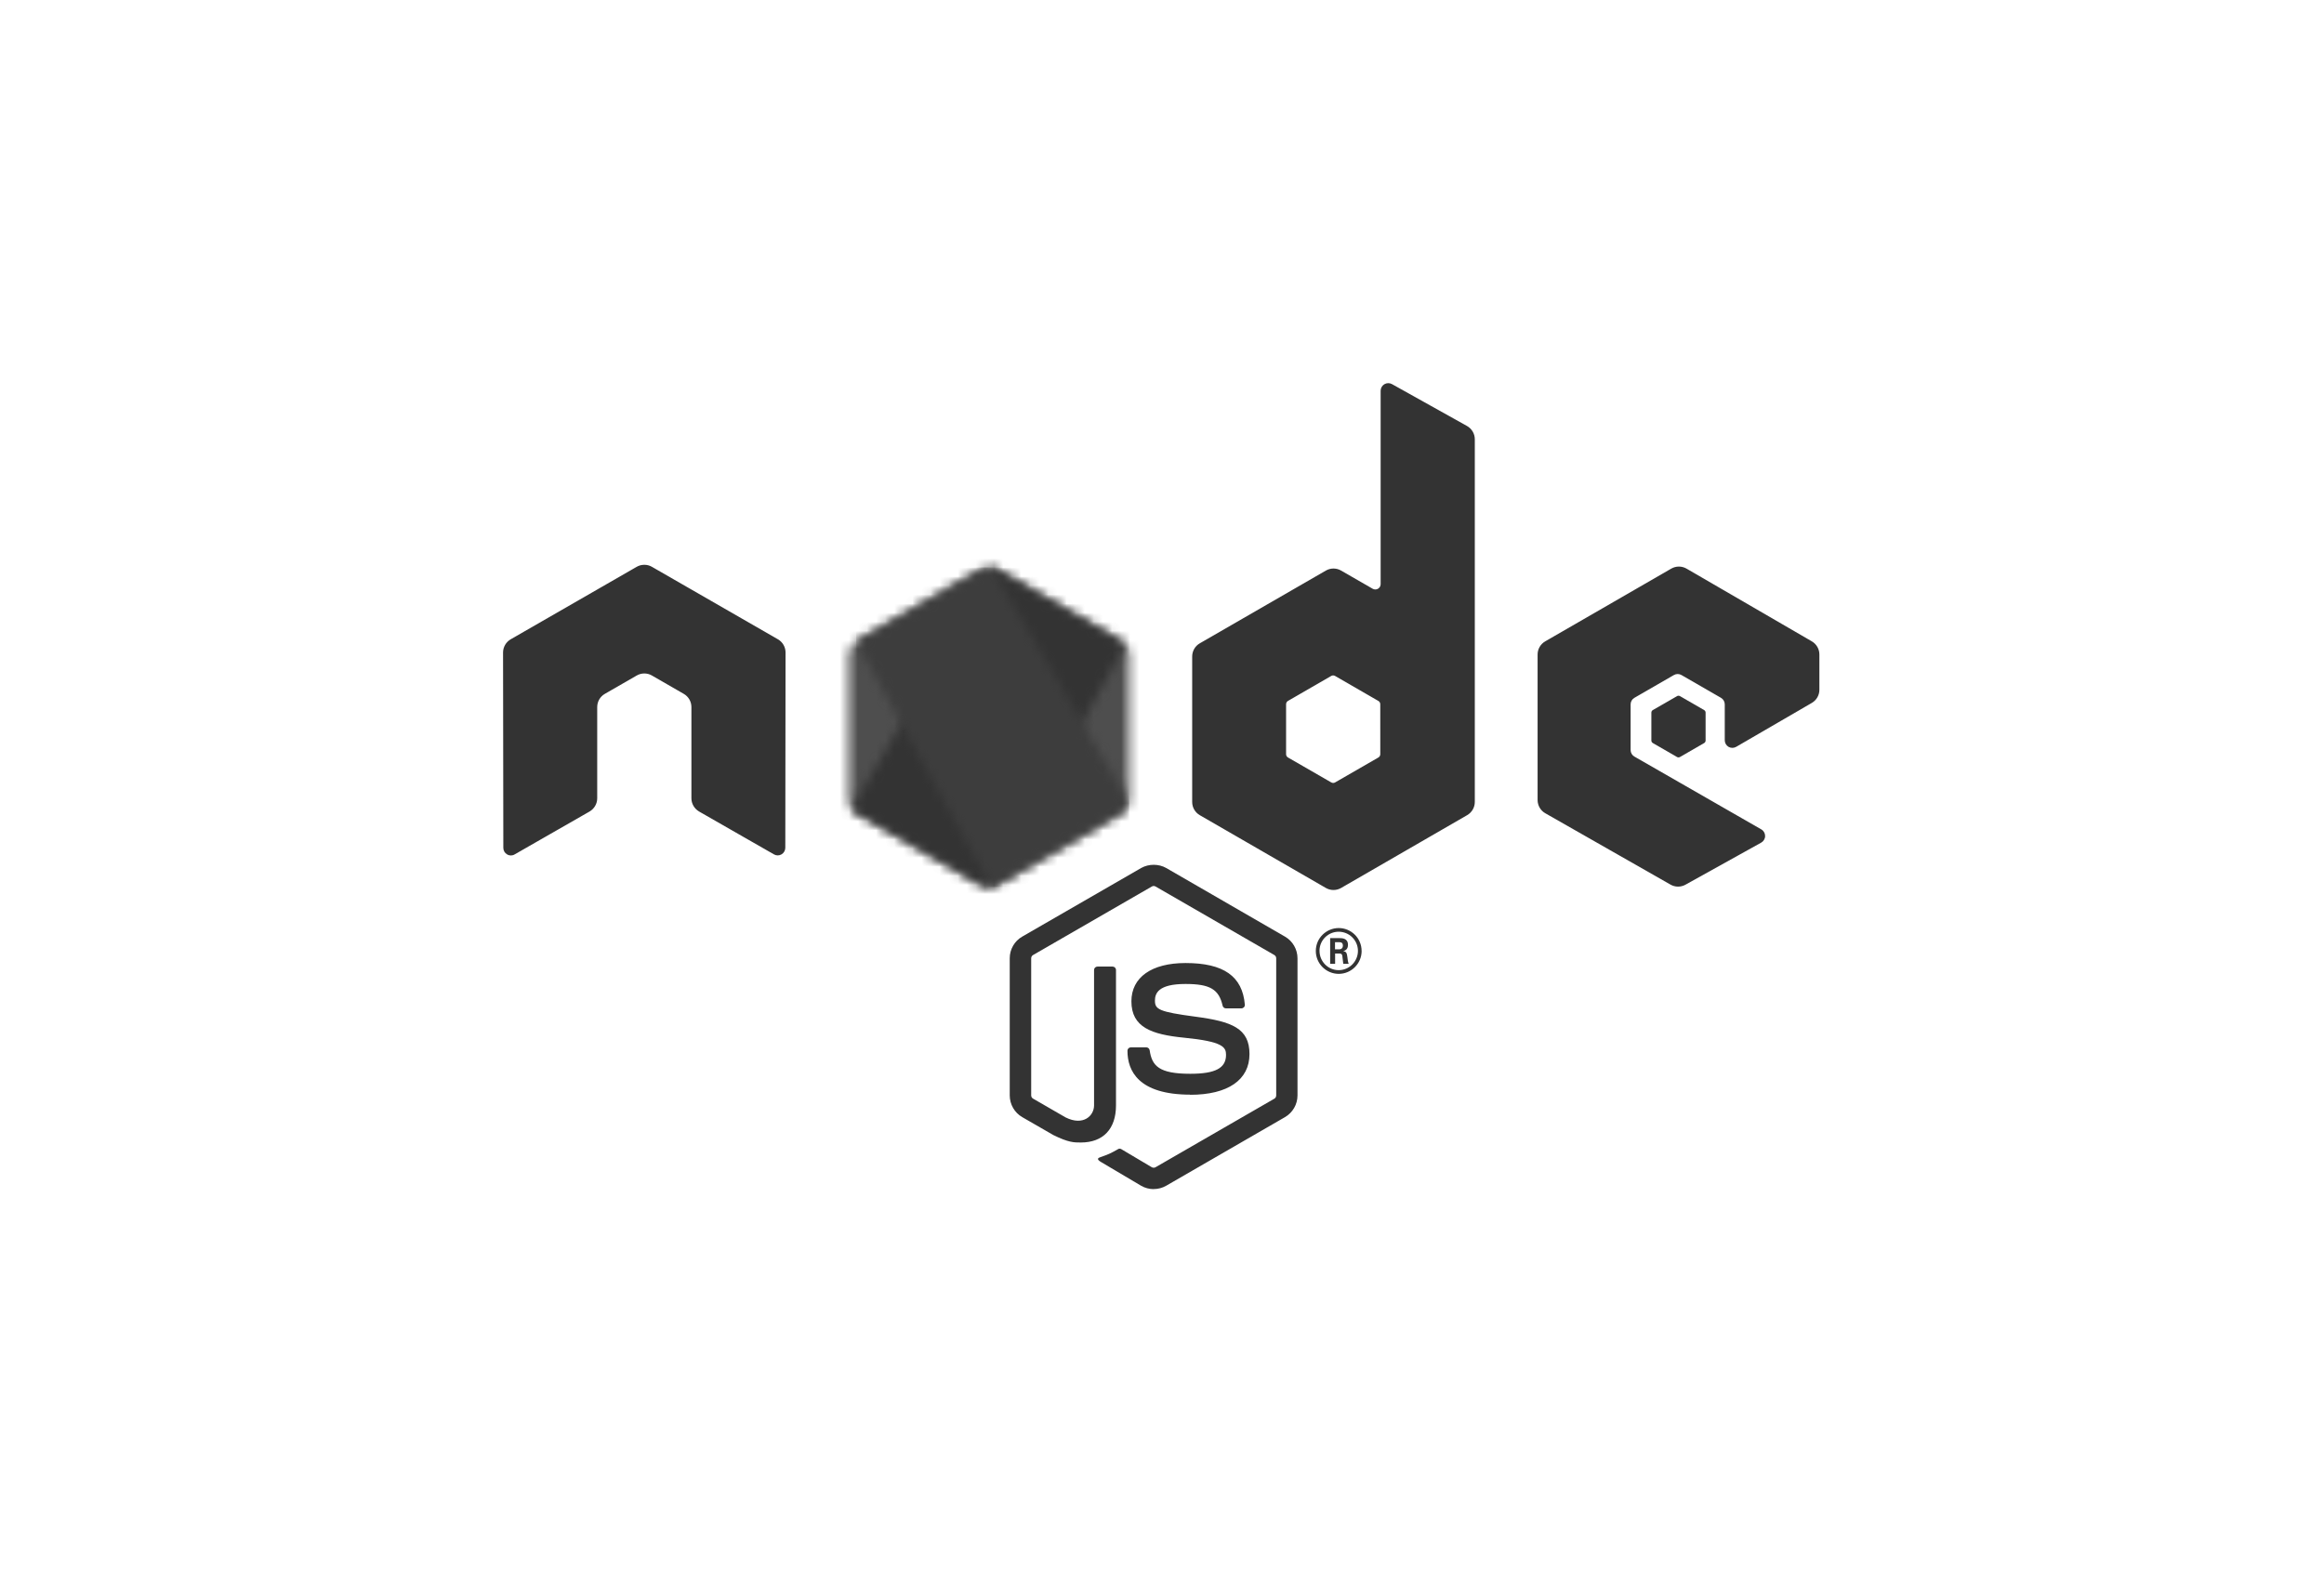 <svg width="256" height="174" viewBox="0 0 256 174" fill="none" xmlns="http://www.w3.org/2000/svg">
<g clip-path="url(#clip0_521_268)">
<path d="M127.083 131.021C126.604 131.021 126.129 130.895 125.709 130.654L121.338 128.066C120.685 127.7 121.003 127.571 121.219 127.497C122.089 127.192 122.266 127.123 123.195 126.595C123.293 126.54 123.421 126.559 123.521 126.618L126.879 128.611C127 128.677 127.172 128.677 127.285 128.611L140.38 121.053C140.501 120.984 140.58 120.843 140.58 120.699V105.588C140.58 105.437 140.501 105.303 140.377 105.228L127.287 97.675C127.166 97.603 127.006 97.603 126.884 97.675L113.797 105.228C113.67 105.3 113.59 105.441 113.59 105.585V120.695C113.59 120.84 113.669 120.977 113.793 121.046L117.379 123.118C119.326 124.091 120.516 122.944 120.516 121.79V106.876C120.516 106.663 120.683 106.499 120.896 106.499H122.555C122.761 106.499 122.932 106.663 122.932 106.876V121.797C122.932 124.393 121.516 125.884 119.054 125.884C118.297 125.884 117.7 125.884 116.035 125.065L112.6 123.085C111.751 122.593 111.227 121.675 111.227 120.695V105.585C111.227 104.601 111.751 103.684 112.6 103.199L125.708 95.637C126.537 95.168 127.638 95.168 128.461 95.637L141.553 103.202C142.398 103.69 142.926 104.605 142.926 105.588V120.699C142.926 121.679 142.398 122.593 141.553 123.085L128.461 130.647C128.042 130.889 127.566 131.014 127.081 131.014" fill="#333333"/>
<path d="M131.126 120.611C125.397 120.611 124.195 117.98 124.195 115.774C124.195 115.565 124.364 115.398 124.575 115.398H126.266C126.453 115.398 126.61 115.534 126.64 115.718C126.895 117.442 127.656 118.311 131.12 118.311C133.88 118.311 135.054 117.687 135.054 116.224C135.054 115.381 134.719 114.755 130.432 114.336C126.846 113.982 124.63 113.192 124.63 110.324C124.63 107.682 126.859 106.109 130.593 106.109C134.785 106.109 136.863 107.564 137.125 110.691C137.135 110.799 137.096 110.904 137.024 110.983C136.951 111.058 136.85 111.104 136.745 111.104H135.044C134.867 111.104 134.713 110.979 134.677 110.809C134.267 108.996 133.277 108.416 130.586 108.416C127.574 108.416 127.223 109.465 127.223 110.252C127.223 111.206 127.636 111.484 131.7 112.022C135.726 112.556 137.637 113.31 137.637 116.139C137.637 118.99 135.257 120.626 131.107 120.626M147.057 104.601H147.496C147.857 104.601 147.926 104.348 147.926 104.201C147.926 103.814 147.66 103.814 147.513 103.814H147.06L147.057 104.601ZM146.523 103.362H147.496C147.83 103.362 148.486 103.362 148.486 104.109C148.486 104.63 148.152 104.738 147.952 104.804C148.342 104.83 148.368 105.086 148.42 105.446C148.447 105.673 148.489 106.063 148.568 106.194H147.968C147.952 106.063 147.86 105.342 147.86 105.302C147.821 105.142 147.765 105.063 147.565 105.063H147.07V106.197H146.523V103.362ZM145.352 104.771C145.352 105.945 146.3 106.895 147.463 106.895C148.637 106.895 149.584 105.925 149.584 104.771C149.584 103.595 148.624 102.66 147.46 102.66C146.313 102.66 145.349 103.581 145.349 104.768M149.991 104.778C149.991 106.168 148.853 107.302 147.467 107.302C146.09 107.302 144.943 106.181 144.943 104.778C144.943 103.349 146.116 102.254 147.467 102.254C148.827 102.254 149.987 103.352 149.987 104.778" fill="#333333"/>
<path fill-rule="evenodd" clip-rule="evenodd" d="M86.532 71.897C86.532 71.294 86.214 70.74 85.694 70.44L71.81 62.452C71.576 62.315 71.313 62.242 71.047 62.233H70.904C70.637 62.242 70.375 62.315 70.137 62.452L56.254 70.44C55.737 70.742 55.414 71.296 55.414 71.899L55.444 93.414C55.444 93.713 55.599 93.991 55.861 94.139C56.117 94.296 56.438 94.296 56.693 94.139L64.947 89.412C65.468 89.102 65.786 88.554 65.786 87.957V77.905C65.786 77.305 66.104 76.751 66.624 76.453L70.137 74.43C70.398 74.279 70.685 74.204 70.976 74.204C71.263 74.204 71.556 74.278 71.81 74.429L75.322 76.452C75.842 76.751 76.162 77.305 76.162 77.904V87.955C76.162 88.552 76.484 89.102 77.002 89.41L85.251 94.134C85.509 94.288 85.832 94.288 86.09 94.134C86.344 93.986 86.505 93.707 86.505 93.409L86.532 71.897ZM152.045 83.099C152.045 83.249 151.965 83.388 151.835 83.462L147.066 86.211C146.937 86.285 146.777 86.285 146.648 86.211L141.879 83.462C141.747 83.387 141.669 83.249 141.669 83.099V77.594C141.669 77.444 141.747 77.305 141.875 77.23L146.641 74.477C146.772 74.401 146.933 74.401 147.064 74.477L151.833 77.23C151.964 77.305 152.043 77.444 152.043 77.594L152.045 83.099ZM153.333 42.323C153.073 42.178 152.756 42.182 152.499 42.332C152.243 42.483 152.085 42.758 152.085 43.056V64.362C152.085 64.572 151.974 64.765 151.792 64.87C151.612 64.975 151.387 64.975 151.206 64.87L147.728 62.867C147.21 62.567 146.572 62.567 146.052 62.867L132.164 70.882C131.645 71.18 131.325 71.734 131.325 72.331V88.366C131.325 88.966 131.645 89.516 132.164 89.818L146.052 97.838C146.571 98.137 147.209 98.137 147.729 97.838L161.617 89.814C162.135 89.513 162.457 88.962 162.457 88.362V48.4C162.457 47.791 162.125 47.232 161.594 46.934L153.333 42.323ZM199.58 77.449C200.096 77.15 200.414 76.596 200.414 76V72.114C200.414 71.516 200.096 70.964 199.579 70.663L185.779 62.652C185.258 62.351 184.619 62.351 184.098 62.652L170.213 70.666C169.692 70.968 169.374 71.519 169.374 72.118V88.147C169.374 88.75 169.698 89.307 170.22 89.605L184.016 97.469C184.524 97.76 185.147 97.764 185.661 97.479L194.007 92.841C194.269 92.693 194.436 92.415 194.436 92.113C194.436 91.811 194.275 91.529 194.013 91.382L180.043 83.365C179.781 83.217 179.62 82.938 179.62 82.64V77.612C179.62 77.312 179.778 77.035 180.04 76.886L184.386 74.378C184.645 74.227 184.963 74.227 185.222 74.378L189.572 76.886C189.831 77.033 189.991 77.312 189.991 77.61V81.563C189.991 81.861 190.152 82.14 190.411 82.291C190.67 82.438 190.991 82.438 191.25 82.287L199.58 77.449Z" fill="#333333"/>
<path fill-rule="evenodd" clip-rule="evenodd" d="M184.733 76.7C184.832 76.642 184.955 76.642 185.055 76.7L187.719 78.237C187.819 78.295 187.88 78.401 187.88 78.516V81.594C187.88 81.708 187.819 81.814 187.719 81.872L185.055 83.409C184.955 83.467 184.832 83.467 184.733 83.409L182.07 81.872C181.969 81.814 181.906 81.708 181.906 81.594V78.516C181.906 78.401 181.965 78.295 182.067 78.237L184.733 76.7Z" fill="#333333"/>
<mask id="mask0_521_268" style="mask-type:luminance" maskUnits="userSpaceOnUse" x="93" y="62" width="32" height="36">
<path d="M108.097 62.731L94.288 70.701C93.77 71 93.453 71.55 93.453 72.145V88.098C93.453 88.693 93.77 89.244 94.288 89.542L108.098 97.519C108.614 97.816 109.251 97.816 109.766 97.519L123.574 89.542C124.089 89.244 124.407 88.693 124.407 88.098V72.145C124.407 71.55 124.089 71 123.571 70.701L109.765 62.731C109.506 62.582 109.218 62.508 108.929 62.508C108.641 62.508 108.352 62.582 108.093 62.731" fill="white"/>
</mask>
<g mask="url(#mask0_521_268)">
<path d="M138.36 69.349L99.448 50.275L79.496 90.977L118.407 110.051L138.36 69.349Z" fill="#4E4E4E"/>
</g>
<mask id="mask1_521_268" style="mask-type:luminance" maskUnits="userSpaceOnUse" x="93" y="62" width="31" height="36">
<path d="M93.793 89.11C93.925 89.282 94.09 89.43 94.285 89.542L106.131 96.384L108.104 97.518C108.399 97.689 108.735 97.761 109.066 97.736C109.176 97.727 109.286 97.707 109.393 97.676L123.958 71.008C123.846 70.887 123.716 70.785 123.57 70.7L114.528 65.478L109.748 62.728C109.612 62.65 109.465 62.594 109.315 62.555L93.793 89.11Z" fill="white"/>
</mask>
<g mask="url(#mask1_521_268)">
<path d="M76.969 74.991L104.445 112.178L140.782 85.331L113.305 48.145L76.969 74.991Z" fill="#333333"/>
</g>
<mask id="mask2_521_268" style="mask-type:luminance" maskUnits="userSpaceOnUse" x="94" y="62" width="31" height="36">
<path d="M108.761 62.518C108.53 62.541 108.303 62.613 108.094 62.732L94.324 70.679L109.173 97.724C109.379 97.695 109.582 97.626 109.766 97.52L123.575 89.543C124.001 89.296 124.293 88.878 124.382 88.404L109.245 62.545C109.133 62.523 109.022 62.512 108.907 62.512C108.861 62.512 108.815 62.514 108.769 62.518" fill="white"/>
</mask>
<g mask="url(#mask2_521_268)">
<path d="M94.324 62.512V97.725H124.376V62.512H94.324Z" fill="#3D3D3D"/>
</g>
</g>
<defs>
<clipPath id="clip0_521_268">
<rect width="145" height="88.805" fill="white" transform="translate(55.414 42.217)"/>
</clipPath>
</defs>
</svg>
